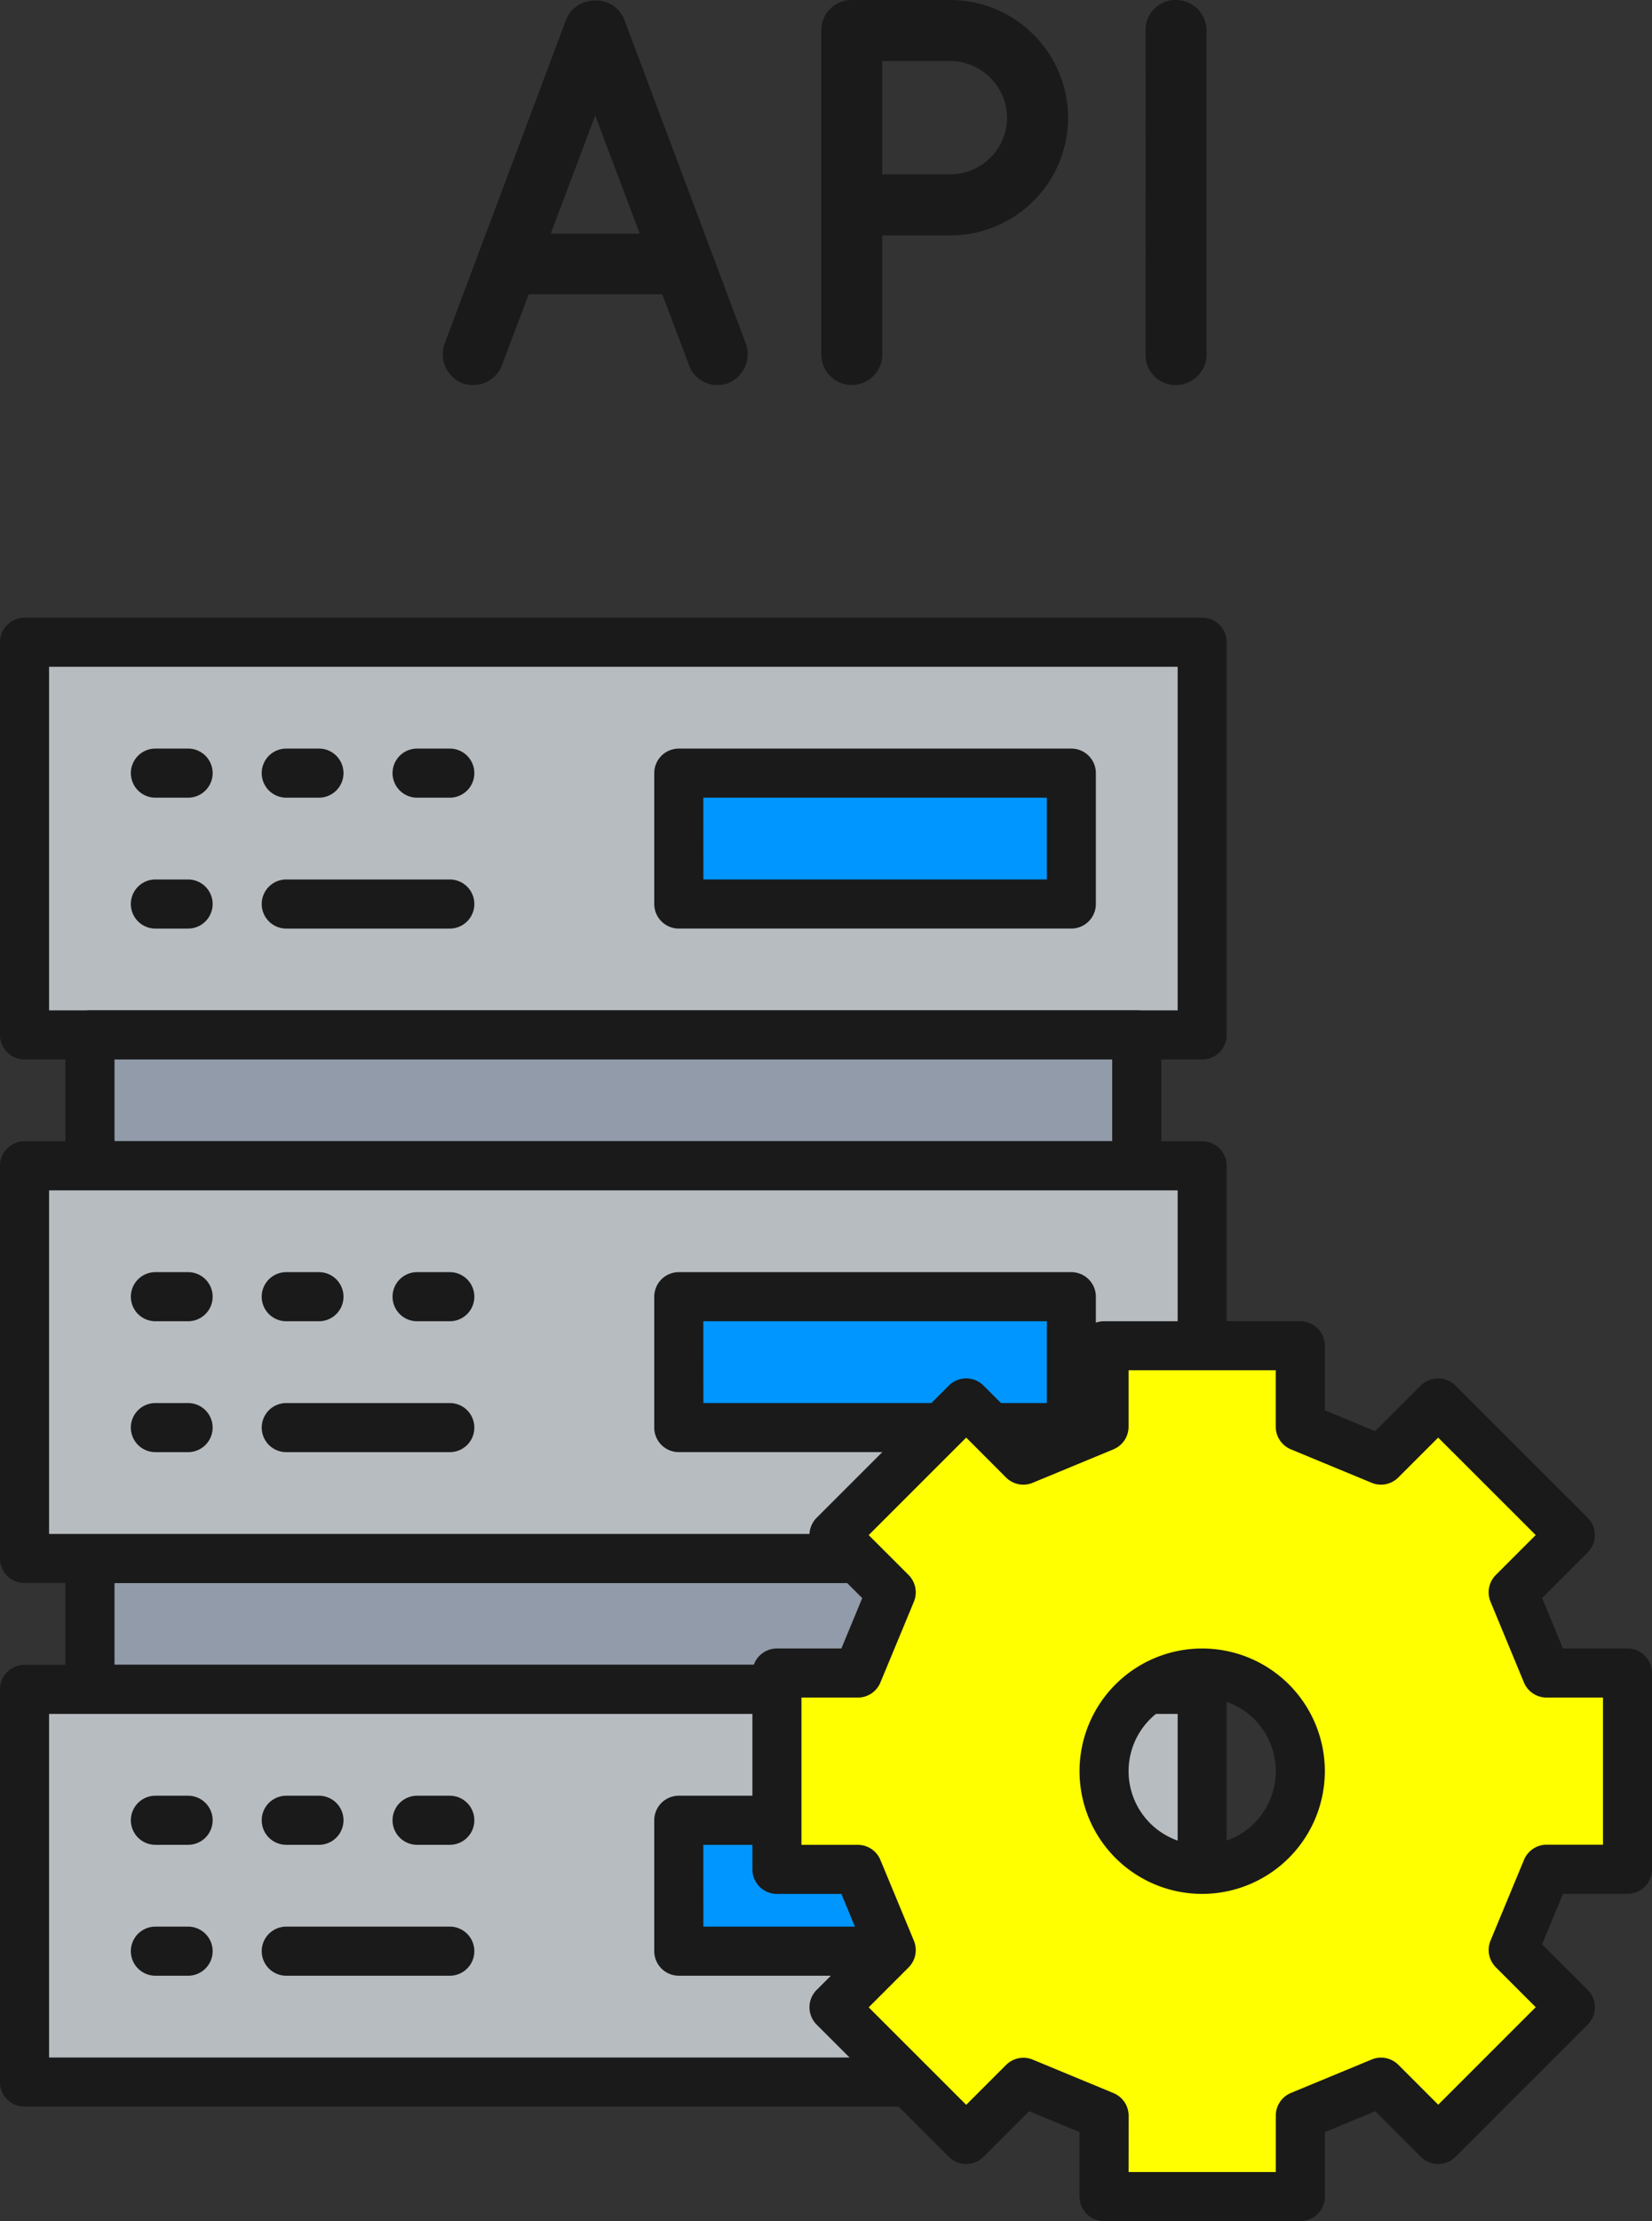 <svg xmlns="http://www.w3.org/2000/svg" width="117.179" height="157.498" viewBox="0 0 117.179 157.498">
  <rect x="0" y="0" width="117.179" height="157.498" fill="#333333" stroke="none"/>
  <g id="グループ_5130" data-name="グループ 5130" transform="translate(-1176 -1325.7)">
    <g id="グループ_5092" data-name="グループ 5092" transform="translate(1094.75 1288.25)">
      <g id="グループ_5077" data-name="グループ 5077" transform="translate(81.25 81.25)">
        <rect id="長方形_3442" data-name="長方形 3442" width="83.533" height="27.844" transform="translate(1.74 1.74)" fill="#b7bcc0"/>
        <path id="パス_22928" data-name="パス 22928" d="M166.524,112.575H82.99a1.741,1.741,0,0,1-1.74-1.74V82.99a1.741,1.741,0,0,1,1.74-1.74h83.533a1.741,1.741,0,0,1,1.74,1.74v27.844A1.741,1.741,0,0,1,166.524,112.575Zm-81.793-3.481h80.053V84.731H84.731Z" transform="translate(-81.25 -81.25)" fill="#1a1a1a"/>
      </g>
      <g id="グループ_5078" data-name="グループ 5078" transform="translate(127.657 90.531)">
        <rect id="長方形_3443" data-name="長方形 3443" width="27.844" height="9.281" transform="translate(1.74 1.74)" fill="#0096ff"/>
        <path id="パス_22929" data-name="パス 22929" d="M210.835,114.012H182.99a1.741,1.741,0,0,1-1.74-1.74V102.99a1.741,1.741,0,0,1,1.74-1.74h27.844a1.741,1.741,0,0,1,1.74,1.74v9.281A1.741,1.741,0,0,1,210.835,114.012Zm-26.1-3.481h24.364v-5.8H184.731Z" transform="translate(-181.25 -101.25)" fill="#1a1a1a"/>
      </g>
      <g id="グループ_5079" data-name="グループ 5079" transform="translate(85.891 109.094)">
        <rect id="長方形_3444" data-name="長方形 3444" width="74.252" height="9.281" transform="translate(1.74 1.74)" fill="#919ba9"/>
        <path id="パス_22930" data-name="パス 22930" d="M167.242,154.012H92.99a1.741,1.741,0,0,1-1.74-1.74V142.99a1.741,1.741,0,0,1,1.74-1.74h74.252a1.741,1.741,0,0,1,1.74,1.74v9.281A1.741,1.741,0,0,1,167.242,154.012Zm-72.511-3.481H165.5v-5.8H94.731Z" transform="translate(-91.25 -141.25)" fill="#1a1a1a"/>
      </g>
      <g id="グループ_5080" data-name="グループ 5080" transform="translate(85.891 146.22)">
        <rect id="長方形_3445" data-name="長方形 3445" width="74.252" height="9.281" transform="translate(1.74 1.74)" fill="#919ba9"/>
        <path id="パス_22931" data-name="パス 22931" d="M167.242,234.012H92.99a1.741,1.741,0,0,1-1.74-1.74V222.99a1.741,1.741,0,0,1,1.74-1.74h74.252a1.741,1.741,0,0,1,1.74,1.74v9.281A1.741,1.741,0,0,1,167.242,234.012Zm-72.511-3.481H165.5v-5.8H94.731Z" transform="translate(-91.25 -221.25)" fill="#1a1a1a"/>
      </g>
      <g id="グループ_5081" data-name="グループ 5081" transform="translate(90.531 90.531)">
        <path id="パス_22932" data-name="パス 22932" d="M123.874,104.731h-2.32a1.74,1.74,0,0,1,0-3.481h2.32a1.74,1.74,0,0,1,0,3.481Zm-9.281,0h-2.32a1.74,1.74,0,1,1,0-3.481h2.32a1.74,1.74,0,1,1,0,3.481Zm-9.281,0h-2.32a1.74,1.74,0,0,1,0-3.481h2.32a1.74,1.74,0,0,1,0,3.481Z" transform="translate(-101.25 -101.25)" fill="#1a1a1a"/>
      </g>
      <g id="グループ_5082" data-name="グループ 5082" transform="translate(90.531 99.813)">
        <path id="パス_22933" data-name="パス 22933" d="M123.874,124.731h-11.6a1.74,1.74,0,1,1,0-3.481h11.6a1.74,1.74,0,1,1,0,3.481Zm-18.563,0h-2.32a1.74,1.74,0,1,1,0-3.481h2.32a1.74,1.74,0,1,1,0,3.481Z" transform="translate(-101.25 -121.25)" fill="#1a1a1a"/>
      </g>
      <g id="グループ_5083" data-name="グループ 5083" transform="translate(81.25 118.376)">
        <rect id="長方形_3446" data-name="長方形 3446" width="83.533" height="27.844" transform="translate(1.74 1.74)" fill="#b7bcc0"/>
        <path id="パス_22934" data-name="パス 22934" d="M166.524,192.575H82.99a1.741,1.741,0,0,1-1.74-1.74V162.99a1.741,1.741,0,0,1,1.74-1.74h83.533a1.741,1.741,0,0,1,1.74,1.74v27.844A1.741,1.741,0,0,1,166.524,192.575Zm-81.793-3.481h80.053V164.731H84.731Z" transform="translate(-81.25 -161.25)" fill="#1a1a1a"/>
      </g>
      <g id="グループ_5084" data-name="グループ 5084" transform="translate(127.657 127.657)">
        <rect id="長方形_3447" data-name="長方形 3447" width="27.844" height="9.281" transform="translate(1.74 1.74)" fill="#0096ff"/>
        <path id="パス_22935" data-name="パス 22935" d="M210.835,194.012H182.99a1.741,1.741,0,0,1-1.74-1.74V182.99a1.741,1.741,0,0,1,1.74-1.74h27.844a1.741,1.741,0,0,1,1.74,1.74v9.281A1.741,1.741,0,0,1,210.835,194.012Zm-26.1-3.481h24.364v-5.8H184.731Z" transform="translate(-181.25 -181.25)" fill="#1a1a1a"/>
      </g>
      <g id="グループ_5085" data-name="グループ 5085" transform="translate(90.531 127.657)">
        <path id="パス_22936" data-name="パス 22936" d="M123.874,184.731h-2.32a1.74,1.74,0,1,1,0-3.481h2.32a1.74,1.74,0,1,1,0,3.481Zm-9.281,0h-2.32a1.74,1.74,0,1,1,0-3.481h2.32a1.74,1.74,0,1,1,0,3.481Zm-9.281,0h-2.32a1.74,1.74,0,1,1,0-3.481h2.32a1.74,1.74,0,1,1,0,3.481Z" transform="translate(-101.25 -181.25)" fill="#1a1a1a"/>
      </g>
      <g id="グループ_5086" data-name="グループ 5086" transform="translate(90.531 136.939)">
        <path id="パス_22937" data-name="パス 22937" d="M123.874,204.731h-11.6a1.74,1.74,0,1,1,0-3.481h11.6a1.74,1.74,0,1,1,0,3.481Zm-18.563,0h-2.32a1.74,1.74,0,1,1,0-3.481h2.32a1.74,1.74,0,1,1,0,3.481Z" transform="translate(-101.25 -201.25)" fill="#1a1a1a"/>
      </g>
      <g id="グループ_5087" data-name="グループ 5087" transform="translate(81.25 155.502)">
        <rect id="長方形_3448" data-name="長方形 3448" width="83.533" height="27.844" transform="translate(1.74 1.74)" fill="#b7bcc0"/>
        <path id="パス_22938" data-name="パス 22938" d="M166.524,272.575H82.99a1.741,1.741,0,0,1-1.74-1.74V242.99a1.741,1.741,0,0,1,1.74-1.74h83.533a1.741,1.741,0,0,1,1.74,1.74v27.844A1.741,1.741,0,0,1,166.524,272.575Zm-81.793-3.481h80.053V244.731H84.731Z" transform="translate(-81.25 -241.25)" fill="#1a1a1a"/>
      </g>
      <g id="グループ_5088" data-name="グループ 5088" transform="translate(127.657 164.783)">
        <rect id="長方形_3449" data-name="長方形 3449" width="27.844" height="9.281" transform="translate(1.74 1.74)" fill="#0096ff"/>
        <path id="パス_22939" data-name="パス 22939" d="M210.835,274.012H182.99a1.741,1.741,0,0,1-1.74-1.74V262.99a1.741,1.741,0,0,1,1.74-1.74h27.844a1.741,1.741,0,0,1,1.74,1.74v9.281A1.741,1.741,0,0,1,210.835,274.012Zm-26.1-3.481h24.364v-5.8H184.731Z" transform="translate(-181.25 -261.25)" fill="#1a1a1a"/>
      </g>
      <g id="グループ_5089" data-name="グループ 5089" transform="translate(90.531 164.783)">
        <path id="パス_22940" data-name="パス 22940" d="M123.874,264.731h-2.32a1.74,1.74,0,0,1,0-3.481h2.32a1.74,1.74,0,0,1,0,3.481Zm-9.281,0h-2.32a1.74,1.74,0,1,1,0-3.481h2.32a1.74,1.74,0,1,1,0,3.481Zm-9.281,0h-2.32a1.74,1.74,0,0,1,0-3.481h2.32a1.74,1.74,0,0,1,0,3.481Z" transform="translate(-101.25 -261.25)" fill="#1a1a1a"/>
      </g>
      <g id="グループ_5090" data-name="グループ 5090" transform="translate(90.531 174.065)">
        <path id="パス_22941" data-name="パス 22941" d="M123.874,284.731h-11.6a1.74,1.74,0,1,1,0-3.481h11.6a1.74,1.74,0,1,1,0,3.481Zm-18.563,0h-2.32a1.74,1.74,0,1,1,0-3.481h2.32a1.74,1.74,0,1,1,0,3.481Z" transform="translate(-101.25 -281.25)" fill="#1a1a1a"/>
      </g>
      <g id="グループ_5091" data-name="グループ 5091" transform="translate(141.58 155.502)">
        <path id="パス_22942" data-name="パス 22942" d="M222.272,244.731H212.99a1.74,1.74,0,0,1,0-3.481h9.281a1.74,1.74,0,1,1,0,3.481Z" transform="translate(-211.25 -241.25)" fill="#1a1a1a"/>
      </g>
      <path id="パス_22943" data-name="パス 22943" d="M260.33,229.626V215.7h-5.737c-1.142-2.76-1.226-2.964-2.368-5.722l4.056-4.056-9.377-9.375-4.056,4.056c-2.758-1.144-2.964-1.228-5.722-2.37V192.5H223.2v5.737c-2.76,1.142-2.964,1.226-5.722,2.37l-4.056-4.056-9.377,9.375,4.056,4.056c-1.142,2.758-1.226,2.962-2.37,5.722H200v13.922h5.735c1.144,2.76,1.228,2.964,2.37,5.722l-4.056,4.056,9.377,9.375,4.056-4.056c2.758,1.144,2.962,1.228,5.722,2.37v5.737h13.922v-5.737c2.758-1.142,2.964-1.226,5.722-2.37l4.056,4.056,9.377-9.375-4.056-4.056c1.142-2.758,1.226-2.962,2.371-5.722Zm-30.165,0a6.961,6.961,0,1,1,6.961-6.961A6.962,6.962,0,0,1,230.165,229.626Z" transform="translate(-63.641 -59.622)" fill="#ff0"/>
      <path id="パス_22944" data-name="パス 22944" d="M235.116,252.56H221.194a1.741,1.741,0,0,1-1.74-1.74v-4.574l-3.573-1.481L212.647,248a1.74,1.74,0,0,1-2.461,0l-9.377-9.374a1.74,1.74,0,0,1,0-2.461l3.234-3.234-1.479-3.573H197.99a1.741,1.741,0,0,1-1.74-1.74V213.694a1.741,1.741,0,0,1,1.74-1.74h4.573l1.479-3.573-3.234-3.234a1.741,1.741,0,0,1,0-2.461l9.377-9.374a1.74,1.74,0,0,1,2.461,0l3.234,3.234,3.573-1.481V190.49a1.741,1.741,0,0,1,1.74-1.74h13.922a1.741,1.741,0,0,1,1.74,1.74v4.574l3.573,1.481,3.234-3.234a1.74,1.74,0,0,1,2.461,0l9.377,9.374a1.741,1.741,0,0,1,0,2.461l-3.234,3.235,1.478,3.572h4.575a1.741,1.741,0,0,1,1.74,1.74v13.922a1.741,1.741,0,0,1-1.74,1.74h-4.572l-1.48,3.573,3.234,3.234a1.74,1.74,0,0,1,0,2.461L246.124,248a1.74,1.74,0,0,1-2.461,0l-3.234-3.234-3.573,1.481v4.574A1.741,1.741,0,0,1,235.116,252.56Zm-12.182-3.481h10.442v-4a1.741,1.741,0,0,1,1.074-1.608l5.722-2.37a1.737,1.737,0,0,1,1.9.377l2.826,2.826,6.916-6.914-2.826-2.826a1.742,1.742,0,0,1-.379-1.9l2.373-5.722a1.735,1.735,0,0,1,1.607-1.074h3.995V215.434h-4a1.74,1.74,0,0,1-1.609-1.075l-2.368-5.721a1.742,1.742,0,0,1,.379-1.9l2.826-2.826L244.894,197l-2.826,2.826a1.739,1.739,0,0,1-1.9.377l-5.722-2.37a1.741,1.741,0,0,1-1.074-1.608v-4H222.934v4a1.74,1.74,0,0,1-1.074,1.608l-5.722,2.37a1.738,1.738,0,0,1-1.9-.377L211.416,197l-6.916,6.914,2.826,2.826a1.742,1.742,0,0,1,.379,1.9l-2.373,5.722a1.735,1.735,0,0,1-1.607,1.074h-3.995v10.442h3.995a1.735,1.735,0,0,1,1.607,1.074l2.373,5.722a1.742,1.742,0,0,1-.379,1.9l-2.826,2.826,6.916,6.914,2.826-2.826a1.736,1.736,0,0,1,1.9-.377l5.722,2.37a1.74,1.74,0,0,1,1.074,1.608Zm5.221-19.723a8.7,8.7,0,1,1,8.7-8.7A8.712,8.712,0,0,1,228.155,229.356Zm0-13.922a5.221,5.221,0,1,0,5.221,5.221A5.227,5.227,0,0,0,228.155,215.434Z" transform="translate(-61.632 -57.612)" fill="#1a1a1a"/>
    </g>
    <path id="パス_22971" data-name="パス 22971" d="M19.89-1.365A2.1,2.1,0,0,0,21.879,0a2.111,2.111,0,0,0,.741-.117,2.213,2.213,0,0,0,1.287-2.808L15.288-25.9a2.146,2.146,0,0,0-2.067-1.365A2.182,2.182,0,0,0,11.154-25.9L2.535-2.925A2.213,2.213,0,0,0,3.822-.117,2.271,2.271,0,0,0,4.563,0,2.188,2.188,0,0,0,6.591-1.365L8.5-6.435h9.477Zm-9.828-9.36,3.159-8.385,3.159,8.385Zm36.7-8.19A8.372,8.372,0,0,0,38.376-27.3H31.4a2.139,2.139,0,0,0-2.145,2.145v23.01A2.164,2.164,0,0,0,31.4,0a2.172,2.172,0,0,0,2.184-2.145v-8.463h4.8A8.356,8.356,0,0,0,46.761-18.915ZM33.579-22.971h4.8a4.053,4.053,0,0,1,4.056,4.056,4.037,4.037,0,0,1-4.056,3.978h-4.8ZM52.26-2.145h0A2.115,2.115,0,0,0,54.4,0h0a2.172,2.172,0,0,0,2.184-2.145v-23.01h0A2.172,2.172,0,0,0,54.4-27.3h0a2.115,2.115,0,0,0-2.145,2.145Z" transform="translate(1205 1353)" fill="#1a1a1a"/>
  </g>
</svg>
